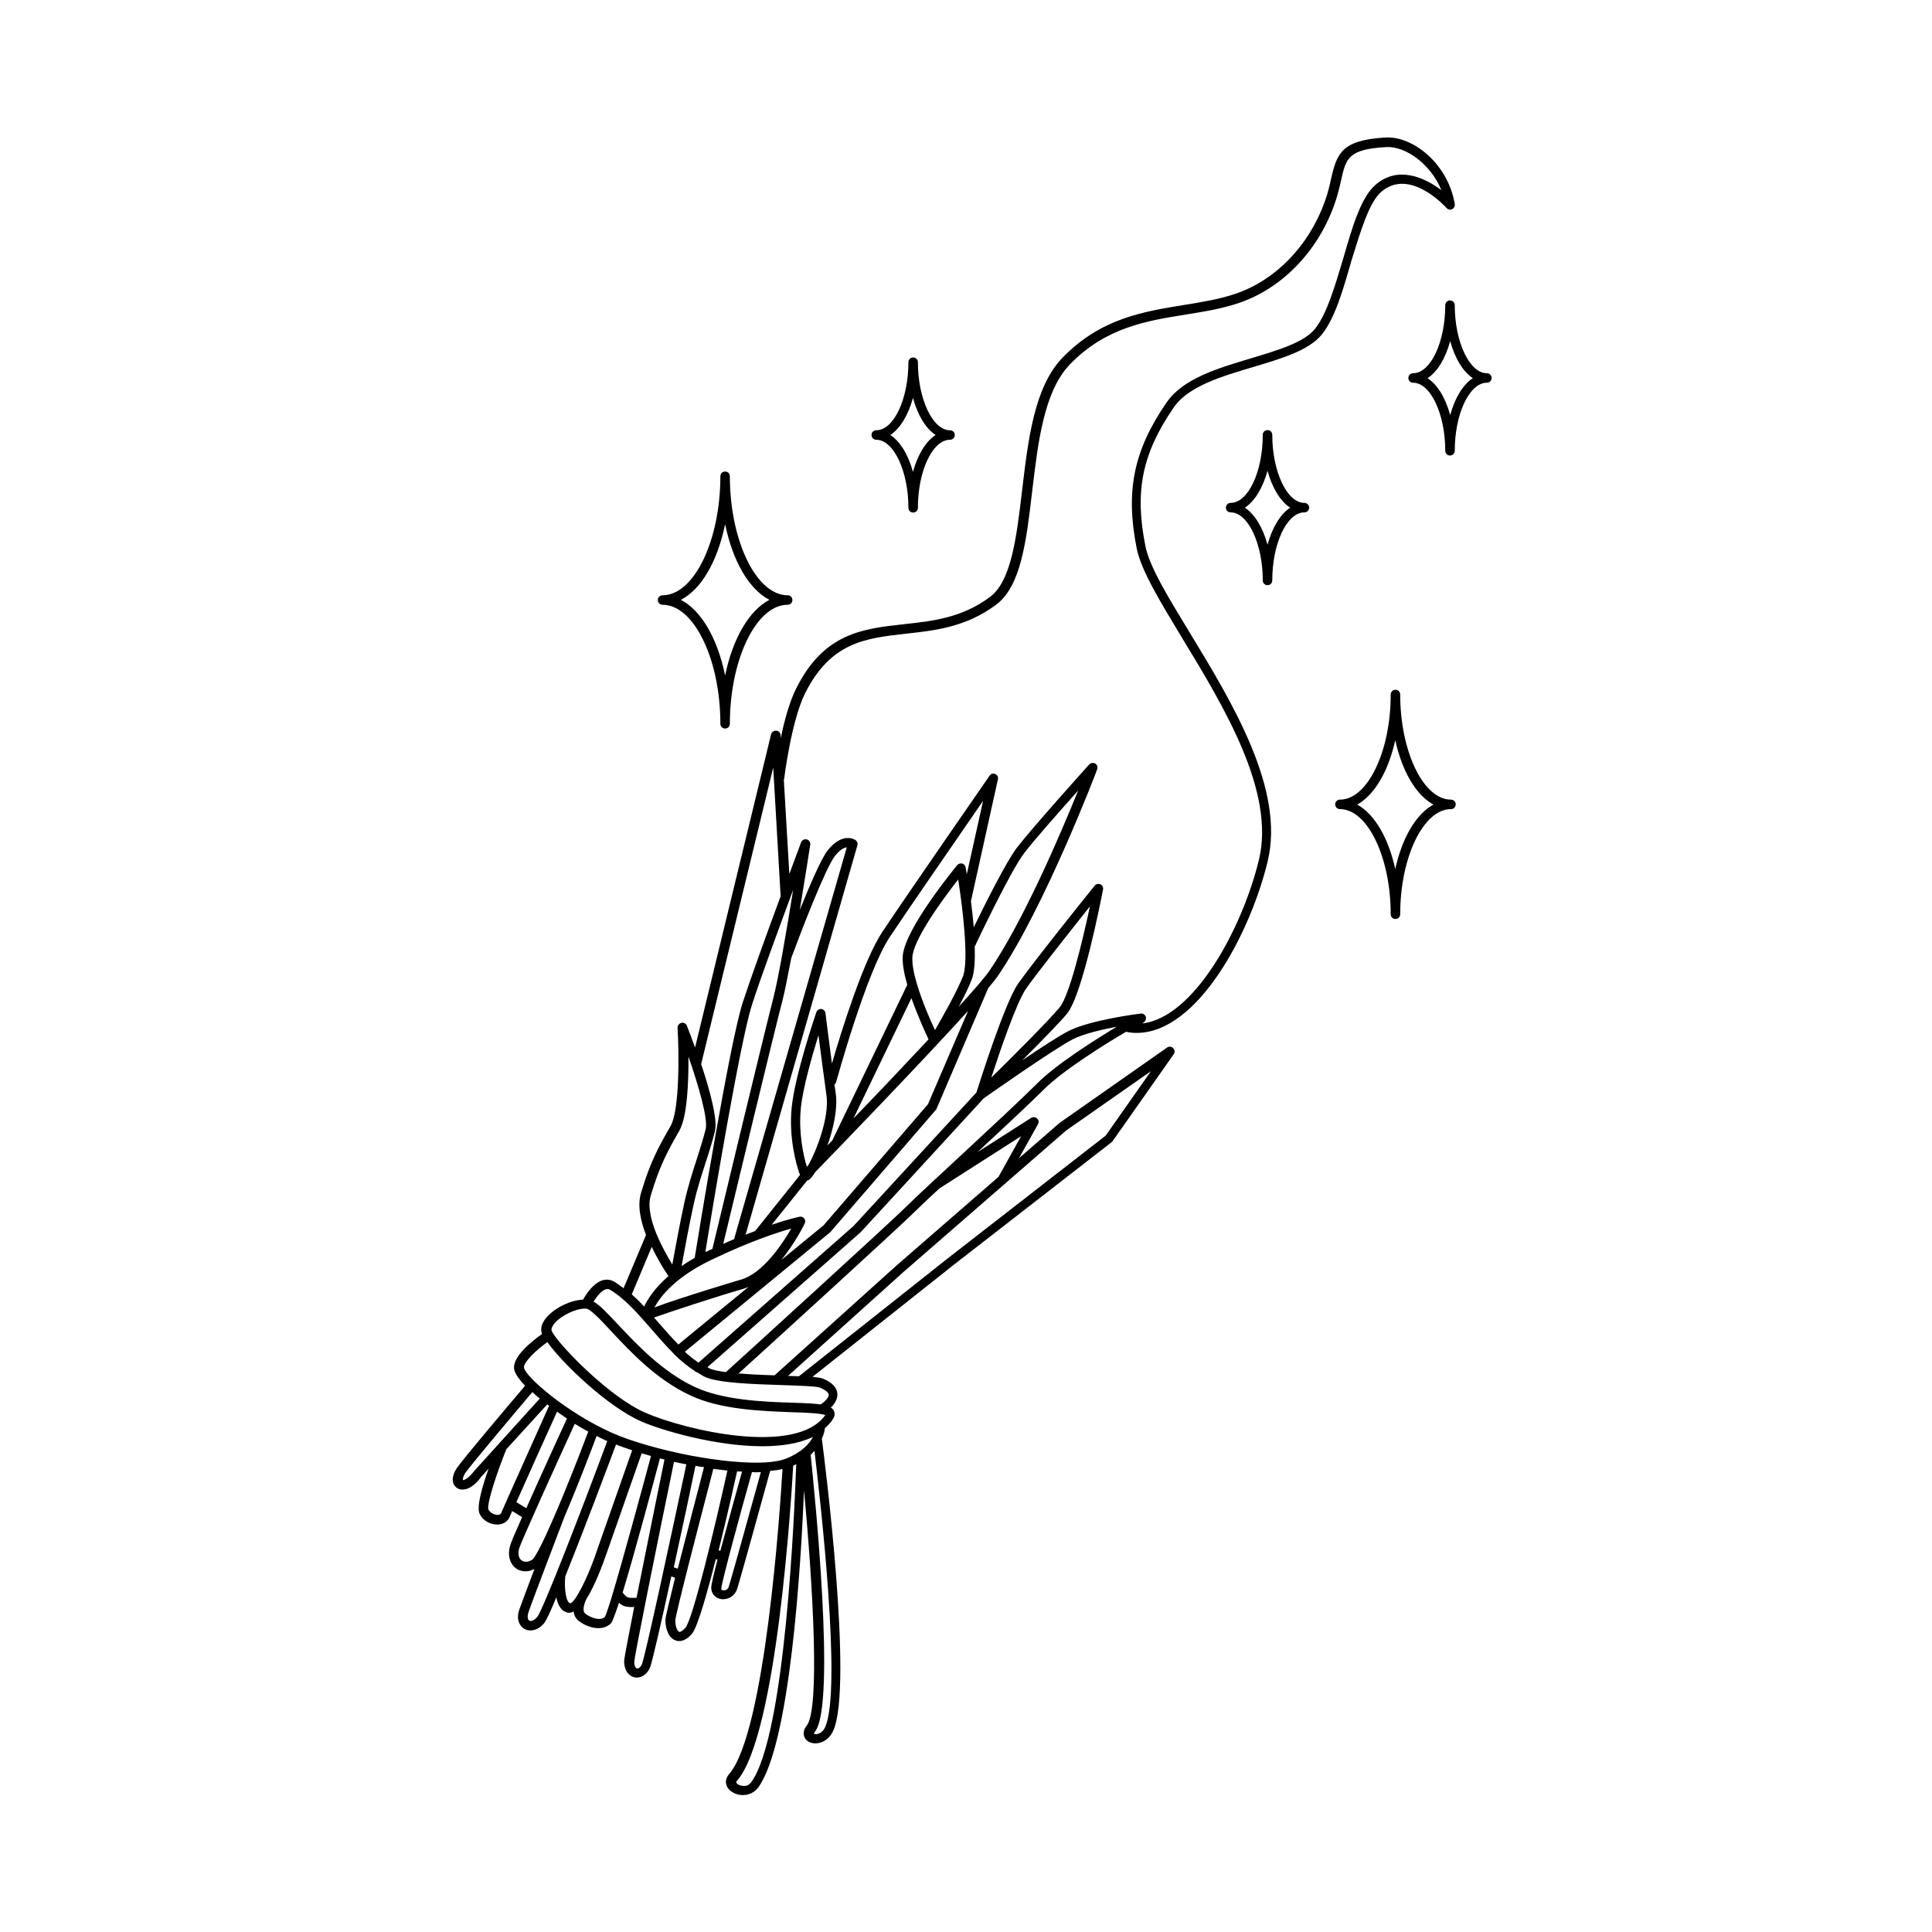 <?xml version="1.0" encoding="UTF-8"?>
<!-- Uploaded to: ICON Repo, www.iconrepo.com, Generator: ICON Repo Mixer Tools -->
<svg fill="#000000" width="800px" height="800px" version="1.1" viewBox="144 144 512 512" xmlns="http://www.w3.org/2000/svg">
 <g>
  <path d="m319.59 304.27c8.312 0 15.316 14.461 15.316 31.539 0 0.707 0.555 1.258 1.258 1.258 0.707 0 1.258-0.555 1.258-1.258 0-17.078 7.004-31.539 15.316-31.539 0.707 0 1.258-0.555 1.258-1.258 0-0.707-0.555-1.258-1.258-1.258-8.312 0-15.316-14.461-15.316-31.539 0-0.707-0.555-1.258-1.258-1.258-0.707 0-1.258 0.555-1.258 1.258 0 17.078-7.004 31.539-15.316 31.539-0.707 0-1.258 0.555-1.258 1.258s0.555 1.258 1.258 1.258zm16.574-21.359c2.016 9.824 6.348 17.281 11.738 20.051-5.391 2.82-9.723 10.277-11.738 20.051-2.016-9.824-6.348-17.281-11.738-20.051 5.441-2.769 9.727-10.227 11.738-20.051z"/>
  <path d="m376.22 260.54c4.586 0 8.516 8.262 8.516 18.035 0 0.707 0.555 1.258 1.258 1.258 0.707 0 1.258-0.555 1.258-1.258 0-9.773 3.879-18.035 8.516-18.035 0.707 0 1.258-0.555 1.258-1.258 0-0.707-0.555-1.258-1.258-1.258-4.586 0-8.516-8.262-8.516-18.035 0-0.707-0.555-1.258-1.258-1.258-0.707 0-1.258 0.555-1.258 1.258 0 9.773-3.879 18.035-8.516 18.035-0.707 0-1.258 0.555-1.258 1.258s0.551 1.258 1.258 1.258zm9.723-11.082c1.258 4.586 3.375 8.062 5.996 9.824-2.621 1.715-4.734 5.238-5.996 9.773-1.258-4.586-3.375-8.062-5.996-9.773 2.621-1.766 4.738-5.242 5.996-9.824z"/>
  <path d="m489.68 277.27c-4.586 0-8.516-8.262-8.516-18.035 0-0.707-0.555-1.258-1.258-1.258-0.707 0-1.258 0.555-1.258 1.258 0 9.773-3.879 18.035-8.516 18.035-0.707 0-1.258 0.555-1.258 1.258 0 0.707 0.555 1.258 1.258 1.258 4.586 0 8.516 8.262 8.516 18.035 0 0.707 0.555 1.258 1.258 1.258 0.707 0 1.258-0.555 1.258-1.258 0-9.773 3.879-18.035 8.516-18.035 0.707 0 1.258-0.555 1.258-1.258 0.004-0.703-0.602-1.258-1.258-1.258zm-9.773 11.086c-1.258-4.586-3.375-8.062-5.996-9.824 2.621-1.715 4.734-5.238 5.996-9.773 1.258 4.586 3.375 8.062 5.996 9.773-2.621 1.762-4.734 5.238-5.996 9.824z"/>
  <path d="m538.04 242.91c-4.586 0-8.516-8.262-8.516-18.035 0-0.707-0.555-1.258-1.258-1.258-0.707 0-1.258 0.555-1.258 1.258 0 9.773-3.879 18.035-8.516 18.035-0.707 0-1.258 0.555-1.258 1.258 0 0.707 0.555 1.258 1.258 1.258 4.586 0 8.516 8.262 8.516 18.035 0 0.707 0.555 1.258 1.258 1.258 0.707 0 1.258-0.555 1.258-1.258 0-9.773 3.879-18.035 8.516-18.035 0.707 0 1.258-0.555 1.258-1.258s-0.555-1.258-1.258-1.258zm-9.723 11.086c-1.258-4.586-3.375-8.062-5.996-9.773 2.621-1.715 4.734-5.238 5.996-9.824 1.258 4.586 3.375 8.062 5.996 9.824-2.621 1.711-4.738 5.188-5.996 9.773z"/>
  <path d="m528.52 355.91c-7.305 0-13.453-12.746-13.453-27.859 0-0.707-0.555-1.258-1.258-1.258-0.707 0-1.258 0.555-1.258 1.258 0 15.113-6.144 27.859-13.453 27.859-0.707 0-1.258 0.555-1.258 1.258 0 0.707 0.555 1.258 1.258 1.258 7.305 0 13.453 12.746 13.453 27.859 0 0.707 0.555 1.258 1.258 1.258 0.707 0 1.258-0.555 1.258-1.258 0-15.113 6.144-27.859 13.453-27.859 0.707 0 1.258-0.555 1.258-1.258 0.004-0.703-0.602-1.258-1.258-1.258zm-14.762 18.391c-1.812-8.262-5.492-14.559-10.078-17.078 4.586-2.57 8.262-8.816 10.078-17.078 1.812 8.262 5.492 14.559 10.125 17.078-4.633 2.516-8.309 8.816-10.125 17.078z"/>
  <path d="m510.08 194.8c7.508-6.398 16.879 3.879 17.281 4.332 0.352 0.402 1.008 0.555 1.461 0.301 0.504-0.25 0.805-0.805 0.707-1.359-1.762-10.578-10.984-18.035-18.34-17.633-11.586 0.656-12.898 4.18-14.41 10.832-0.402 1.812-0.855 3.879-1.715 6.195-4.18 11.637-13 20.758-23.527 24.336-4.332 1.512-8.918 2.215-13.805 3.023-10.832 1.762-22.066 3.578-32.094 13.906-7.559 7.758-9.168 21.766-10.781 35.316-1.461 12.293-2.82 23.93-8.516 28.164-7.457 5.543-15.266 6.398-22.773 7.203-10.934 1.211-21.262 2.316-28.617 17.129-1.762 3.527-3.125 8.566-4.031 13.047l-0.051-0.805c-0.051-0.605-0.504-1.109-1.16-1.16-0.605 0-1.211 0.352-1.359 0.957l-20.152 83.027c-1.059-2.922-1.914-5.141-2.168-5.793-0.203-0.555-0.855-0.906-1.461-0.754-0.605 0.152-1.008 0.707-1.008 1.309 0.352 5.742 0.656 21.664-1.863 26.047-3.375 5.894-5.391 9.621-7.809 17.684-1.008 3.273-0.152 7.356 1.309 11.184l-5.945 14.105c-0.805-0.605-1.613-1.211-2.418-1.715-0.957-0.555-2.066-0.707-3.125-0.402-2.519 0.754-4.434 3.777-5.188 5.141-3.176 0.102-7.356 2.066-9.621 4.637-1.562 1.762-1.613 3.223-1.359 4.133 0 0.102 0.102 0.203 0.152 0.301-2.621 1.863-7.859 5.945-7.457 9.27 0.152 1.109 1.211 2.672 2.922 4.484-3.273 3.828-16.625 19.598-18.086 21.816-1.664 2.469-1.211 4.434 0 5.238 0.402 0.301 0.906 0.453 1.512 0.453 1.359 0 3.125-0.855 4.938-3.375l1.965-2.168c-1.715 4.785-3.273 10.227-2.367 11.992 0.957 1.965 2.973 2.82 4.586 2.82h0.203c1.512-0.051 2.672-0.855 3.176-2.066 0.102-0.203 0.301-0.754 0.656-1.512l2.621 1.613c-1.715 3.828-2.973 6.801-3.176 7.559-0.707 2.418-0.152 4.684 1.461 5.945 0.754 0.605 1.664 0.855 2.672 0.855 0.754 0 1.562-0.25 2.316-0.605-1.914 5.039-3.629 9.672-4.031 10.781-0.906 2.672 0.203 4.434 1.359 5.09 0.453 0.25 1.008 0.402 1.613 0.402 1.16 0 2.469-0.555 3.578-1.863 0.555-0.605 1.762-3.223 3.273-6.902 0.402 2.016 1.309 3.828 3.273 4.082h0.25c0.352 0 0.707-0.152 1.059-0.352 0.102 0.957 0.504 1.812 1.309 2.469 1.512 1.211 3.477 1.965 5.238 1.965 1.258 0 2.418-0.352 3.324-1.258 0.402-0.402 1.16-2.469 2.168-5.492 0.402 0.402 0.906 0.754 1.41 0.906 0.555 0.203 1.258 0.25 1.965 0.25 0.25 0 0.402 0 0.656-0.051-1.512 7.707-2.672 13.652-2.672 14.41 0 2.719 1.512 4.031 2.769 4.281 0.203 0.051 0.402 0.051 0.605 0.051 1.41 0 2.769-1.008 3.477-2.621 0.555-1.359 3.074-12.344 5.644-24.184l1.008 0.352c-1.461 5.945-2.57 10.48-2.57 11.133 0 2.719 1.008 4.836 2.621 5.441 0.25 0.102 0.605 0.203 1.008 0.203 0.906 0 2.117-0.402 3.426-1.965 1.41-1.613 3.93-10.379 6.297-19.75l0.453 0.152c-1.008 3.828-1.664 6.75-1.664 7.406 0 1.562 1.059 2.769 2.57 3.023 0.203 0.051 0.352 0.051 0.555 0.051 1.461 0 3.125-0.855 3.727-2.672 0.754-2.266 7.457-26.602 8.766-31.336 1.16-0.102 2.266-0.25 3.273-0.504-0.656 11.082-4.586 69.879-14.156 80.863-0.805 0.906-1.059 2.016-0.656 3.023 0.453 1.258 1.863 2.215 3.527 2.469 0.25 0.051 0.555 0.051 0.805 0.051 1.613 0 3.023-0.707 3.981-1.914 8.516-11.438 11.387-58.746 12.191-78.898 2.418 25.594 4.231 57.938 0.754 62.371-1.211 1.512-0.805 2.769-0.555 3.223 0.453 0.957 1.562 1.512 2.82 1.512h0.152c1.512-0.051 3.578-0.957 4.637-3.477 5.238-12.043-2.367-71.895-3.074-77.234 0.555-1.211 0.754-2.215 0.805-2.82 0.805-0.707 1.562-1.461 2.117-2.367 0.707-1.059 0.453-1.863 0.25-2.266-0.152-0.352-0.453-0.605-0.805-0.805 0.957-0.906 1.812-2.168 1.762-3.629-0.102-1.664-1.359-3.023-3.777-4.031-0.555-0.25-1.562-0.352-2.82-0.504l37.535-29.773 41.715-32.395c0.102-0.102 0.203-0.152 0.25-0.25l16.223-23.074c0.352-0.504 0.301-1.16-0.152-1.613-0.402-0.453-1.109-0.504-1.613-0.152l-28.465 19.949-10.781 9.371 5.039-9.02c0.301-0.504 0.203-1.16-0.25-1.512-0.402-0.402-1.059-0.453-1.562-0.152l-14.207 9.07c6.699-6.246 13.652-12.695 17.434-16.473 5.188-5.188 15.871-11.84 21.914-15.418 0.957 0.203 1.863 0.301 2.82 0.301 16.121 0 30.078-26.25 34.711-45.445 4.637-19.094-9.371-42.066-20.605-60.559-5.742-9.422-10.73-17.582-11.789-23.023-2.922-14.559-0.855-24.535 7.508-36.727 3.828-5.594 12.594-8.211 21.109-10.73 7.559-2.266 14.711-4.383 18.137-8.613 3.477-4.281 5.691-11.992 7.809-19.445 2.379-7.609 4.644-15.52 7.973-18.391zm-155.88 185c-1.613 10.027-3.879 23.426-5.289 28.816-2.266 8.715-14.711 60.457-16.121 66.352-0.352 0.152-0.656 0.301-1.008 0.453-0.301 0.152-0.555 0.301-0.855 0.402 1.762-10.984 9.168-55.52 12.293-65.344 2.113-6.699 7.25-20.605 10.98-30.68zm3.727 77.031h0.102c0.555-0.152 1.258-1.008 2.066-2.266 6.348-6.5 28.266-29.223 40.457-42.672l-10.633 24.734-27.66 32.094-11.184 9.168c3.68-4.535 6.047-9.32 6.195-9.672 0.203-0.453 0.152-0.957-0.152-1.309-0.301-0.402-0.754-0.555-1.258-0.453-0.203 0.051-2.769 0.555-7.356 2.117zm-1.711-19.043c0.504-5.289 2.973-13.906 4.684-19.445 0.605 4.535 1.41 10.934 2.117 15.871 0.855 5.894-2.719 14.914-4.836 18.641l-0.352 0.352c-0.961-3.023-2.219-9.07-1.613-15.418zm9.27-3.93c-0.102-0.805-0.25-1.613-0.352-2.469 0.203-0.152 0.402-0.402 0.453-0.656 0.102-0.301 7.961-29.07 14.258-38.492 4.785-7.203 18.188-26.551 24.688-36.023l-4.332 19.496c-0.152-0.855-0.25-1.512-0.301-1.863-0.102-0.504-0.453-0.855-0.906-1.008-0.453-0.102-1.008 0.051-1.309 0.402-0.555 0.707-14.055 17.027-14.461 24.234-0.102 2.016 0.402 4.734 1.211 7.508l-19.852 41.211c-0.453 0.453-0.906 0.957-1.309 1.359 1.605-4.481 2.766-9.82 2.211-13.699zm36.828-38.996c0.855-1.812 9.422-19.949 13.148-24.836 2.519-3.324 9.523-11.234 14.258-16.523-4.586 11.336-14.508 34.613-23.578 47.863-1.109 1.613-4.133 5.09-8.062 9.422 1.309-2.469 2.57-4.988 3.375-7.055 0.809-1.918 0.961-5.191 0.859-8.871zm-15.316 9.926v0c-0.805-2.719-1.309-5.238-1.211-7.106 0.25-4.637 7.707-14.965 12.141-20.605 1.211 7.609 2.871 21.562 1.258 25.695-1.715 4.281-5.492 10.883-7.406 14.207-1.305-2.719-3.422-7.656-4.781-12.191zm3.074 14.66c-6.449 6.902-13.703 14.559-19.902 20.957l15.367-31.891c1.664 4.738 3.727 9.172 4.535 10.934zm-36.375 50.129c-2.316 4.031-7.508 11.84-13.25 13.504-0.203 0.051-15.922 4.734-23.023 7.406 1.613-2.973 5.644-8.16 15.367-12.746 10.125-4.84 17.277-7.156 20.906-8.164zm-11.336 15.469-18.59 15.266c-1.715-1.762-3.426-3.68-5.09-5.594-0.453-0.504-0.906-1.059-1.359-1.562 4.281-1.512 16.676-5.594 23.832-7.656 0.398-0.152 0.805-0.305 1.207-0.453zm-6.703-11.387c2.672-11.133 13.551-56.324 15.668-64.387 0.656-2.519 1.461-6.699 2.367-11.387 2.418-6.551 9.07-23.879 11.586-27.055 1.359-1.715 2.418-2.215 3.125-2.266l-29.871 103.83c-0.957 0.406-1.914 0.809-2.875 1.262zm13.254-126.25 1.965 34.109c-3.629 9.773-8.062 22.066-10.078 28.266-3.477 10.832-11.688 61.363-12.695 67.562-1.258 0.707-2.418 1.461-3.477 2.168 0.754-4.133 2.117-11.438 3.223-16.426 0.855-3.981 2.168-7.91 3.273-11.387 0.957-2.922 1.812-5.644 2.367-8.062 0.707-3.125-1.461-11.035-3.68-17.633zm-32.445 113.36c2.367-7.809 4.231-11.285 7.559-17.129 2.117-3.68 2.469-12.898 2.418-19.648 2.719 7.809 5.188 16.473 4.586 19.145-0.555 2.316-1.41 4.988-2.316 7.859-1.16 3.527-2.418 7.508-3.324 11.586-1.109 4.988-2.469 12.395-3.223 16.523-1.258-2.066-2.973-5.09-4.281-8.312-1.418-3.523-2.277-7.203-1.418-10.023zm0.25 13.652c1.613 3.426 3.426 6.297 4.434 7.758-3.727 3.223-5.543 6.195-6.449 8.062-1.059-1.16-2.168-2.215-3.273-3.223zm-47.004 59.352c-1.613 2.117-2.82 2.519-3.023 2.469-0.051-0.102-0.102-0.754 0.605-1.863 1.211-1.812 11.738-14.309 17.785-21.461 0.605 0.555 1.258 1.16 1.965 1.715zm7.102 11.184c-0.152 0.402-0.656 0.504-0.957 0.504-0.707 0-1.914-0.453-2.418-1.41-0.504-1.41 2.066-9.32 4.734-15.973l10.832-11.891c0.152 0.102 0.352 0.25 0.504 0.352-2.113 4.738-11.938 26.602-12.695 28.418zm4.031-2.871c2.922-6.602 8.816-19.699 10.781-23.98 0.855 0.605 1.715 1.211 2.621 1.812-1.562 3.375-6.902 15.062-10.781 23.781zm4.18 15.266c-1.059 0.656-2.117 0.707-2.82 0.152-0.805-0.605-1.008-1.812-0.605-3.176 0.605-2.066 10.328-23.426 14.711-33 1.16 0.707 2.367 1.41 3.578 2.066-5.945 15.816-13.047 32.645-14.863 33.957zm1.312 15.215c-0.855 0.957-1.664 1.16-2.066 0.906-0.402-0.203-0.605-0.957-0.25-2.117 0.754-2.367 8.516-22.621 9.621-25.543 3.273-7.609 6.648-16.426 8.465-21.262 0.957 0.453 1.863 0.957 2.82 1.359-6.5 17.535-17.027 44.789-18.59 46.656zm10.832-6.098c-0.051 0.051-0.051 0.102-0.051 0.102-0.805 1.359-1.512 2.215-1.965 2.316-1.16-0.152-1.664-3.879-1.359-7.106 4.785-11.891 11.133-28.719 13.453-34.965 1.309 0.504 2.719 1.008 4.281 1.512l-9.27 26.398c-1.562 4.738-3.527 9.121-5.09 11.742zm9.32-0.555v0.051c-1.059 3.578-1.914 6.047-2.215 6.551-1.059 1.059-3.578 0.352-5.188-0.906-1.008-0.805 0-3.273 0.352-3.93 2.168-3.426 4.082-8.465 5.34-12.09l9.27-26.449c0.805 0.25 1.664 0.453 2.469 0.707-3.074 11.379-7.359 27.199-10.027 36.066zm3.879 1.41c-0.402-0.152-0.957-0.754-1.359-1.309 3.023-9.926 7.406-26.25 9.875-35.52 0.402 0.102 0.805 0.203 1.211 0.301-1.309 6.449-4.785 23.426-7.406 36.625-0.859 0.055-1.867 0.055-2.32-0.098zm3.727 17.734c-0.352 0.855-0.957 1.16-1.258 1.109-0.402-0.102-0.754-0.656-0.754-1.762 0.102-1.812 6.246-32.195 10.531-53 1.109 0.25 2.168 0.453 3.273 0.656-4.387 20.652-10.934 51.031-11.793 52.996zm8.465-25.695c2.469-11.285 4.887-22.723 5.742-26.902 0.754 0.152 1.512 0.25 2.266 0.352-1.562 5.996-4.586 17.633-6.953 26.902zm3.074 16.023c-0.754 0.855-1.359 1.16-1.664 1.059-0.402-0.152-1.008-1.211-1.008-3.023 0.102-1.715 5.996-24.535 10.078-40.152 1.258 0.152 2.469 0.301 3.727 0.453-3.426 15.516-9.219 39.496-11.133 41.664zm8.816-20.555c2.117-8.516 4.031-17.027 4.887-20.906 0.453 0.051 0.855 0.051 1.309 0.051-1.211 4.281-3.777 13.703-5.742 21.008zm2.672 9.672c-0.25 0.855-1.109 1.008-1.512 0.957-0.453-0.051-0.453-0.301-0.453-0.555 0.102-1.613 4.887-19.348 8.113-30.781 0.301 0 0.656 0.051 0.957 0.051 0.504 0 0.957-0.051 1.41-0.051-1.715 6.195-7.812 28.262-8.516 30.379zm5.894 51.891c-0.754 1.008-1.914 0.957-2.367 0.855-0.805-0.102-1.41-0.504-1.512-0.855-0.051-0.102 0-0.301 0.203-0.504 10.629-12.191 14.41-75.672 14.863-83.48 0.301-0.152 0.555-0.25 0.805-0.402-0.457 12.191-2.824 72.047-11.992 84.387zm9.418-85.898c-2.973 1.211-8.012 1.359-13.805 0.855h-0.051c-1.965-0.152-3.981-0.402-6.098-0.707h-0.051c-1.613-0.25-3.223-0.504-4.836-0.805h-0.051c-8.211-1.562-16.426-3.879-21.512-6.195-11.941-5.34-22.871-14.863-23.176-17.23-0.152-1.309 2.922-4.383 6.195-6.75 4.082 5.742 16.02 17.129 24.836 21.008 5.238 2.316 19.648 6.602 32.145 6.602 4.988 0 9.723-0.707 13.402-2.469-0.902 1.762-2.816 3.981-7 5.691zm10.277 71.141c-0.707 1.613-1.863 1.863-2.215 1.914-0.504 0.051-0.754-0.051-0.805-0.102 0-0.051 0.051-0.25 0.301-0.555 5.644-7.254-0.203-64.035-1.16-73.355 0.402-0.352 0.656-0.707 1.008-1.059 1.562 13.152 7.258 62.977 2.871 73.156zm-47.758-83.281c-9.422-4.133-22.27-17.383-24.484-21.16-0.152-0.25-0.25-0.504-0.301-0.656-0.102-0.453 0.203-1.16 0.805-1.863 1.762-2.066 5.594-3.879 7.961-3.879h0.402c1.16 0.102 3.93 3.074 6.648 5.996 5.039 5.391 11.941 12.797 20.906 16.977 8.062 3.828 19.043 4.18 27.055 4.484 3.375 0.102 7.457 0.25 8.766 0.754-7.707 10.934-37.23 3.981-47.758-0.652zm46.398-6.602c1.41 0.605 2.215 1.258 2.266 1.863 0.051 0.805-1.16 1.914-2.117 2.57-1.762-0.25-4.133-0.352-7.457-0.453-7.809-0.25-18.438-0.656-26.047-4.231-8.516-4.031-15.215-11.184-20.152-16.426-2.769-2.922-4.785-5.141-6.551-6.144 0.805-1.258 2.066-2.922 3.273-3.273 0.402-0.102 0.754-0.102 1.109 0.152 3.93 2.316 7.406 6.348 11.082 10.578 1.914 2.215 3.828 4.383 5.844 6.398v0.051s0.051 0 0.051 0.051c1.762 1.715 3.578 3.223 5.543 4.484v0.051c0.152 0.152 0.352 0.203 0.555 0.25 0.707 0.402 1.359 0.906 2.066 1.211 3.477 1.613 12.395 1.914 20.203 2.168 4.438 0.145 9.375 0.297 10.332 0.699zm65.195-68.164 22.469-15.719-11.992 17.078-41.562 32.293-39.75 31.488c-0.855-0.051-1.863-0.051-2.871-0.102l30.43-27.406zm-11.941 1.512-5.996 10.781-26.953 23.426-32.395 29.172c-3.125-0.102-6.5-0.25-9.523-0.504 8.816-8.012 42.621-38.793 46.906-43.074 1.211-1.211 3.477-3.375 6.297-5.945zm4.231-13.957c-4.281 4.281-12.848 12.242-20.402 19.246-6.144 5.691-11.438 10.578-13.602 12.746-4.535 4.535-44.184 40.605-48.465 44.488-1.863-0.25-3.477-0.555-4.383-1.008-0.203-0.102-0.352-0.203-0.504-0.301l40.605-35.77 32.598-35.469c0.203-0.152 18.742-13.199 23.73-15.719 2.82-1.41 7.609-2.519 11.539-3.273-6.305 3.824-16.027 9.973-21.117 15.059zm-12.141-1.562c2.316-7.106 6.699-19.949 9.219-23.578 2.57-3.727 11.941-15.516 16.93-21.816-1.965 9.219-5.441 23.629-8.012 26.754-2.82 3.426-12.695 13.301-18.137 18.641zm85.797-198.45c-2.922 3.629-9.723 5.644-16.93 7.809-8.918 2.672-18.086 5.391-22.418 11.738-8.715 12.645-10.934 23.477-7.91 38.641 1.16 5.844 6.246 14.156 12.09 23.832 10.984 18.086 24.688 40.605 20.305 58.695-4.484 18.488-17.332 41.918-30.984 43.379 0.25-0.152 0.402-0.25 0.402-0.25 0.504-0.301 0.754-0.906 0.605-1.512-0.203-0.555-0.707-0.957-1.359-0.855-0.555 0.051-13.25 1.664-19.043 4.586-2.367 1.16-7.457 4.484-12.344 7.809 4.785-4.785 9.875-9.977 11.84-12.344 4.133-4.988 9.02-30.129 9.574-32.949 0.102-0.555-0.203-1.16-0.707-1.359-0.504-0.25-1.16-0.102-1.512 0.352-0.707 0.855-16.676 20.758-20.305 25.996-3.578 5.141-10.227 26.301-11.035 28.816l-32.547 35.367-41.109 36.223c-1.258-0.855-2.469-1.812-3.629-2.871l38.547-31.691 27.961-32.395c0.102-0.102 0.152-0.203 0.203-0.301l13.703-31.992c1.059-1.258 1.914-2.316 2.418-3.023 12.445-18.137 26.348-54.562 26.449-54.965 0.203-0.555 0-1.211-0.504-1.512-0.504-0.301-1.211-0.203-1.613 0.25-0.605 0.656-15.062 16.727-19.094 21.965-2.922 3.828-8.465 14.965-11.488 21.16-0.203-2.367-0.453-4.734-0.754-6.902l7.152-32.293c0.152-0.605-0.152-1.211-0.707-1.41-0.555-0.25-1.211-0.051-1.512 0.453-0.203 0.301-21.965 31.691-28.363 41.312-5.09 7.609-10.934 26.449-13.402 34.965-0.906-6.801-1.715-13.352-1.715-13.352-0.051-0.605-0.555-1.059-1.109-1.109-0.605-0.051-1.109 0.301-1.309 0.855-0.25 0.707-5.742 16.828-6.551 25.391-0.754 7.758 1.16 14.965 2.215 17.734l-11.891 14.863c-0.805 0.301-1.613 0.605-2.519 0.957l29.625-103.18c0.152-0.504-0.051-1.059-0.453-1.359-0.152-0.102-3.375-2.316-7.406 2.672-1.715 2.168-4.785 9.32-7.406 15.82 1.461-8.867 2.672-16.625 2.769-17.281 0.102-0.656-0.301-1.258-0.906-1.41-0.656-0.152-1.258 0.152-1.512 0.754-0.051 0.102-1.309 3.527-3.125 8.414l-1.461-25.039c0.051-0.102 0.102-0.152 0.102-0.203 0-0.152 1.863-15.266 5.543-22.672 6.801-13.551 15.973-14.559 26.652-15.77 7.859-0.855 16.02-1.762 23.98-7.707 6.602-4.887 8.012-17.027 9.523-29.875 1.562-13.148 3.125-26.703 10.078-33.855 9.422-9.723 20.254-11.488 30.684-13.148 4.988-0.805 9.672-1.562 14.207-3.125 11.285-3.879 20.656-13.551 25.09-25.895 0.906-2.469 1.359-4.586 1.812-6.5 1.309-5.894 1.863-8.312 12.09-8.867 5.039-0.203 11.637 4.434 14.508 11.438-4.684-3.578-11.637-6.449-17.434-1.461-3.93 3.375-6.195 11.285-8.613 19.648-2.156 7.203-4.324 14.66-7.449 18.539z"/>
 </g>
</svg>